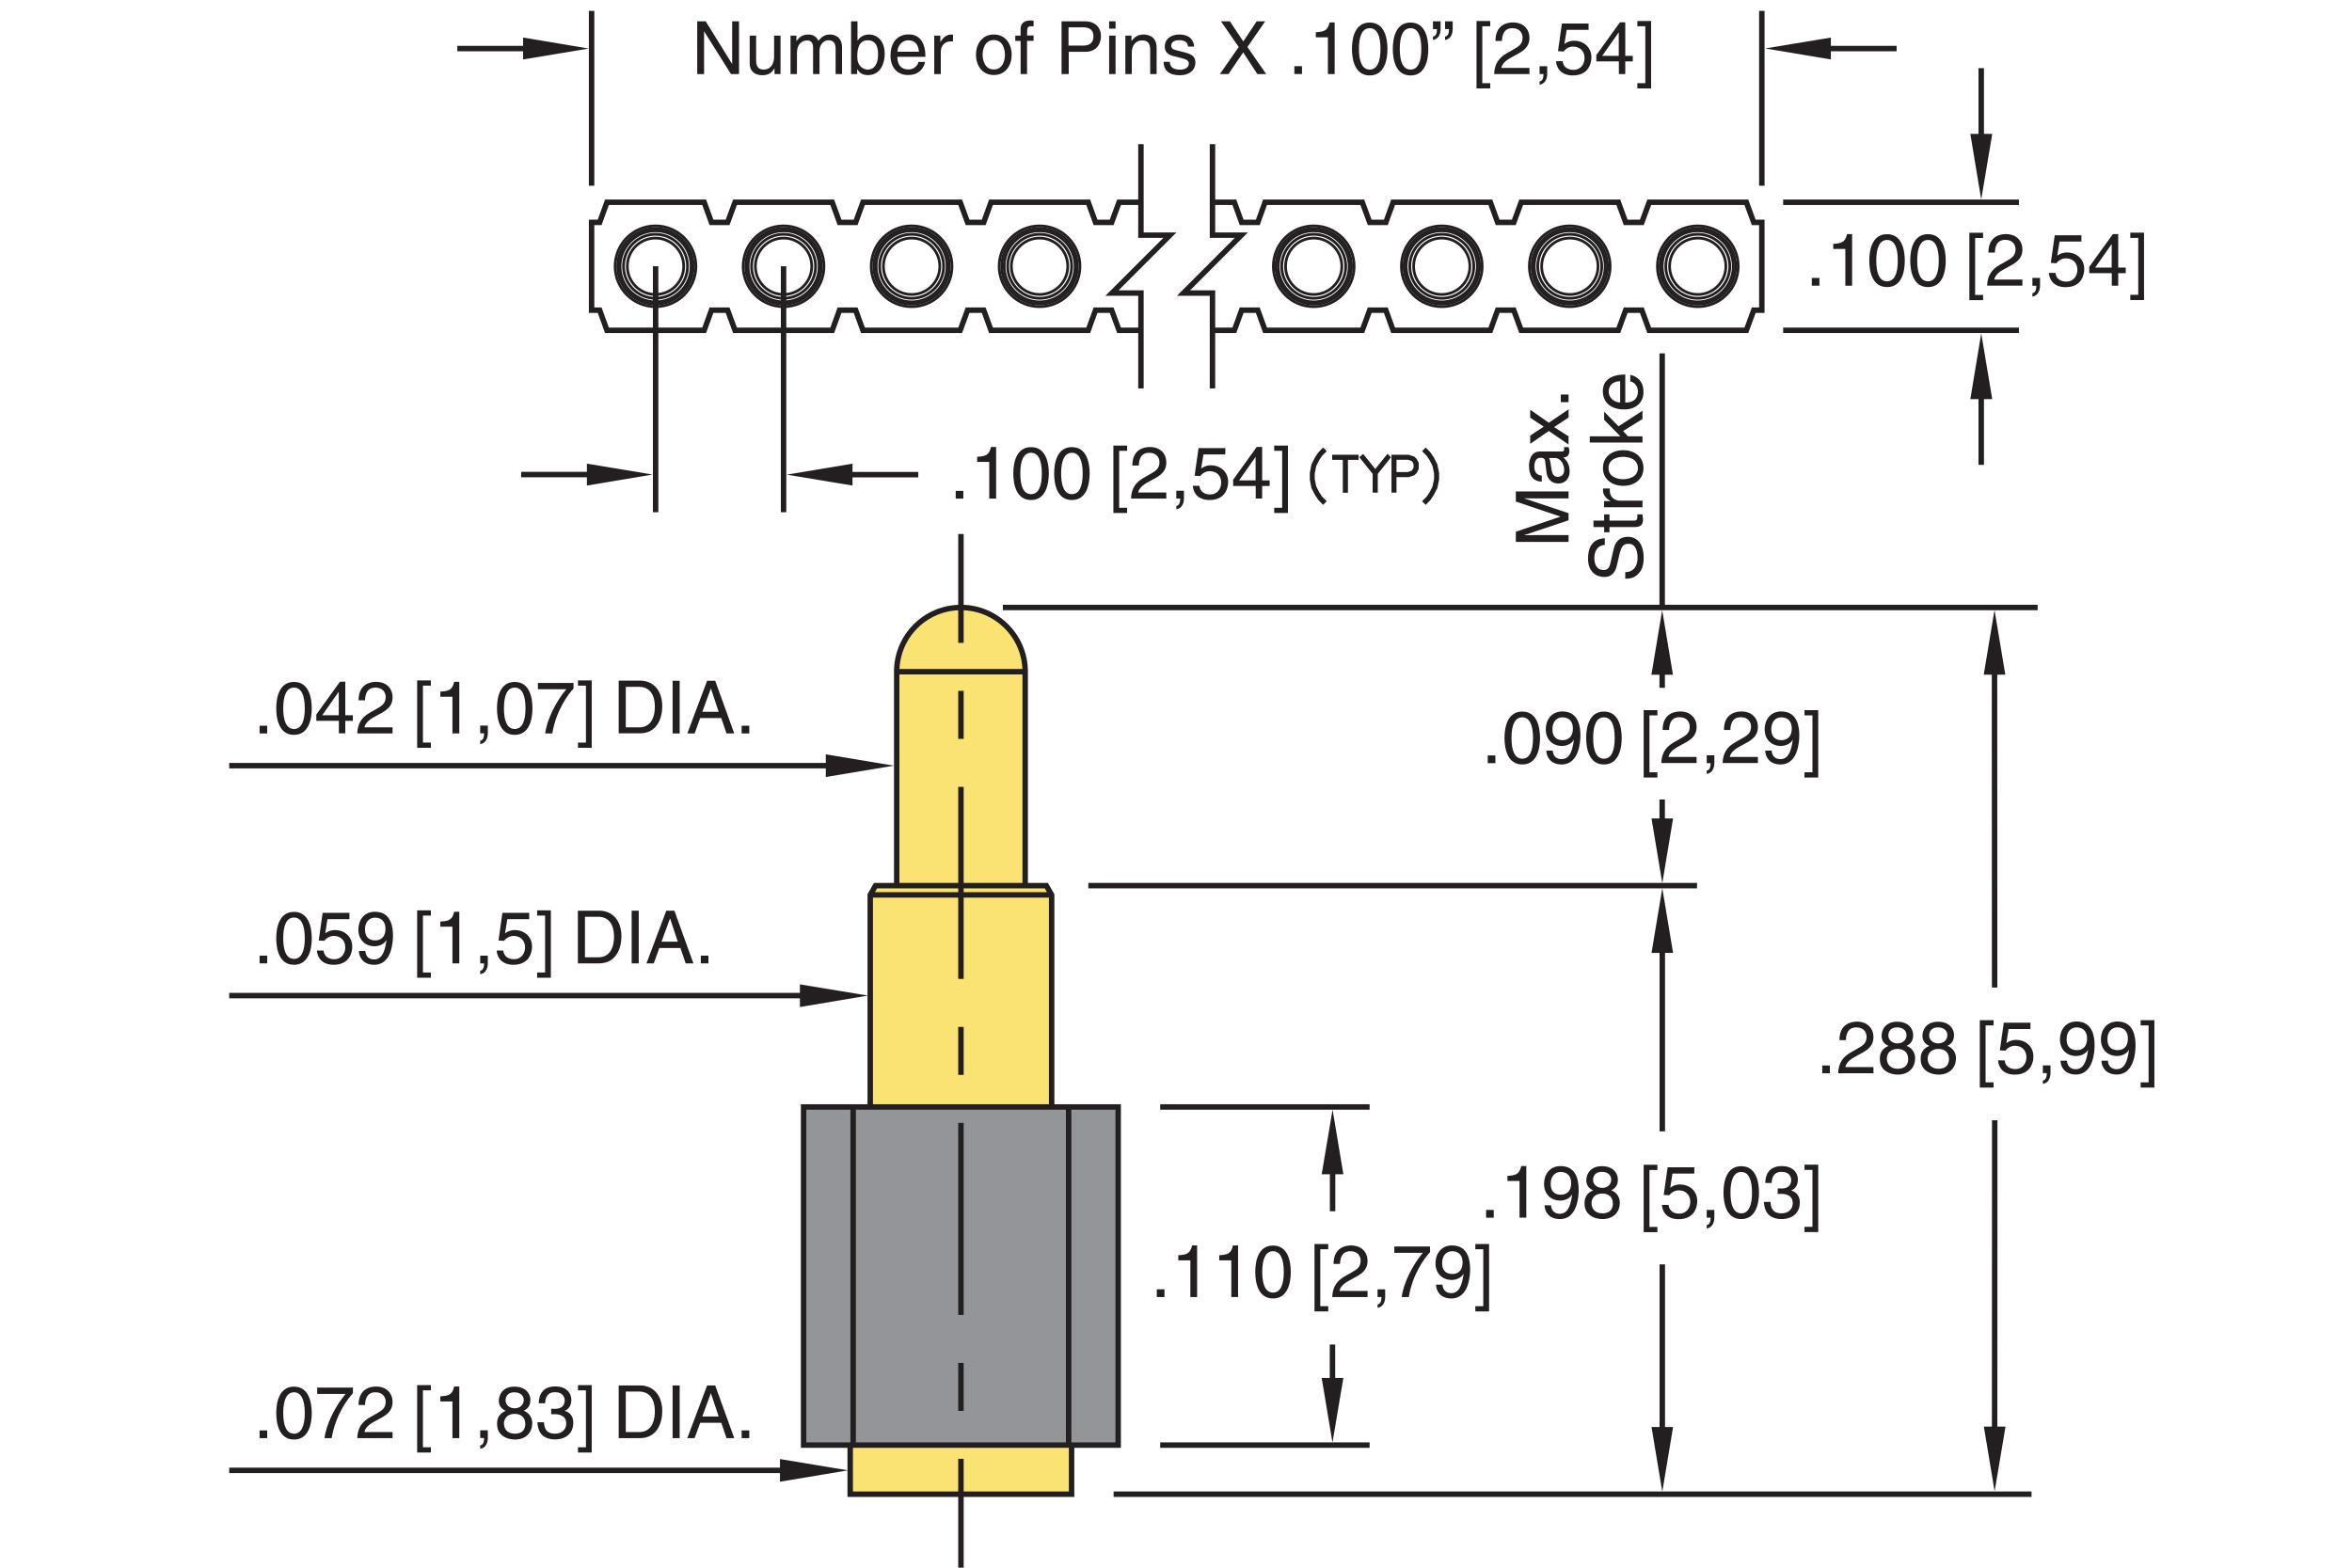 <?xml version="1.0" encoding="utf-8"?>
<!-- Generator: Adobe Illustrator 15.1.0, SVG Export Plug-In  -->
<!DOCTYPE svg PUBLIC "-//W3C//DTD SVG 1.1//EN" "http://www.w3.org/Graphics/SVG/1.1/DTD/svg11.dtd">
<svg version="1.1"
	 xmlns="http://www.w3.org/2000/svg" xmlns:xlink="http://www.w3.org/1999/xlink" xmlns:a="http://ns.adobe.com/AdobeSVGViewerExtensions/3.0/"
	 x="0px" y="0px" width="216px" height="144px" viewBox="-21.05 -1 216 144" style="enable-background:new -21.05 -1 216 144;"
	 xml:space="preserve">
<style type="text/css">
<![CDATA[
	.st0{font-size:6.746;}
	.st1{font-size:6.748;}
	.st2{font-size:6.75;}
	.st3{font-size:6.75;}
	.st4{font-size:4.83;}
	.st5{fill:none;stroke:#231F20;stroke-width:0.4;}
	.st6{fill:#FAE373;stroke:#231F20;stroke-width:0.5;stroke-miterlimit:10;}
	.st7{fill:#231F20;}
	.st8{fill:none;stroke:#231F20;stroke-width:0.5;stroke-miterlimit:10;stroke-dasharray:4.409,4.409;}
	.st9{fill:none;stroke:#231F20;stroke-width:0.5;stroke-miterlimit:10;}
	.st10{font-size:4.147;}
	.st11{fill:none;stroke:#231F20;stroke-width:0.25;stroke-miterlimit:10;}
	.st12{font-size:5.4;}
	.st13{font-size:5.4;}
	.st14{font-size:5.4;}
	.st15{fill:none;stroke:#231F20;stroke-width:0.5;stroke-miterlimit:10;stroke-dasharray:17.637,4.409,4.409,4.409;}
	.st16{font-family:'Helvetica';}
	.st17{fill:#939598;stroke:#231F20;stroke-width:0.5;stroke-miterlimit:10;}
	.st18{font-family:'Simplex';}
	.st19{fill:none;stroke:#333333;stroke-width:0.03;stroke-linecap:round;stroke-linejoin:round;stroke-miterlimit:10;}
]]>
</style>
<defs>
</defs>
<line class="st9" x1="56.52" y1="42.6" x2="63.28" y2="42.6"/>
<line class="st19" x1="53.67" y1="43" x2="53.67" y2="43"/>
<g>
	<path class="st7" d="M146.04,25.24h-0.7v-0.71h0.7V25.24z"/>
	<path class="st7" d="M149.05,25.24h-0.63v-3.37h-1.11v-0.47c0.77-0.05,1.08-0.13,1.27-0.9h0.46V25.24z"/>
	<path class="st7" d="M152.25,25.37c-1.36,0-1.63-1.45-1.63-2.43s0.26-2.43,1.63-2.43s1.63,1.45,1.63,2.43
		S153.62,25.37,152.25,25.37z M152.25,21.04c-0.68,0-0.99,0.71-0.99,1.9s0.31,1.9,0.99,1.9c0.68,0,0.99-0.71,0.99-1.9
		S152.94,21.04,152.25,21.04z"/>
	<path class="st7" d="M156.01,25.37c-1.36,0-1.63-1.45-1.63-2.43s0.26-2.43,1.63-2.43s1.63,1.45,1.63,2.43
		S157.37,25.37,156.01,25.37z M156.01,21.04c-0.68,0-0.99,0.71-0.99,1.9s0.31,1.9,0.99,1.9c0.68,0,0.99-0.71,0.99-1.9
		S156.69,21.04,156.01,21.04z"/>
	<path class="st7" d="M160.34,26.09h0.73v0.48h-1.26v-6.19h1.26v0.48h-0.73V26.09z"/>
	<path class="st7" d="M161.56,22.2c0-1.54,1.13-1.7,1.64-1.7c0.82,0,1.48,0.53,1.48,1.42c0,0.85-0.56,1.21-1.27,1.58l-0.49,0.27
		c-0.65,0.36-0.79,0.73-0.82,0.91h2.58v0.56h-3.24c0.03-0.98,0.48-1.51,1.11-1.88l0.63-0.36c0.51-0.29,0.87-0.49,0.87-1.11
		c0-0.38-0.24-0.86-0.94-0.86c-0.9,0-0.94,0.84-0.96,1.17H161.56z"/>
	<path class="st7" d="M165.6,24.53h0.7v0.66c0,0.92-0.57,1.03-0.7,1.05v-0.31c0.28-0.03,0.36-0.36,0.36-0.68h-0.36V24.53z"/>
	<path class="st7" d="M167.88,22.49c0.2-0.16,0.49-0.3,0.92-0.3c0.77,0,1.56,0.54,1.56,1.52c0,0.53-0.24,1.67-1.72,1.67
		c-0.62,0-1.42-0.25-1.53-1.31h0.61c0.06,0.55,0.47,0.8,1.01,0.8c0.61,0,1-0.49,1-1.09c0-0.68-0.47-1.05-1.05-1.05
		c-0.34,0-0.65,0.16-0.88,0.45l-0.51-0.03l0.36-2.54h2.45v0.58h-2.01L167.88,22.49z"/>
	<path class="st7" d="M173.48,24.09v1.15h-0.59v-1.15h-2.07v-0.58l2.17-3.01h0.49v3.08h0.69v0.51H173.48z M171.36,23.58h1.52v-2.15
		h-0.01L171.36,23.58z"/>
	<path class="st7" d="M175.32,20.85h-0.73v-0.48h1.26v6.19h-1.26v-0.48h0.73V20.85z"/>
</g>
<g>
	<path class="st7" d="M46.19,0.96h0.63V5.8h-0.74l-2.46-3.91h-0.01V5.8h-0.63V0.96h0.78l2.42,3.91h0.01V0.96z"/>
	<path class="st7" d="M50.08,5.8V5.29l-0.01-0.01c-0.25,0.41-0.55,0.63-1.12,0.63c-0.52,0-1.15-0.25-1.15-1.09V2.27h0.59v2.34
		c0,0.58,0.3,0.78,0.68,0.78c0.75,0,0.97-0.66,0.97-1.17V2.27h0.59V5.8H50.08z"/>
	<path class="st7" d="M51.53,2.27h0.56v0.5h0.01c0.13-0.19,0.43-0.6,1.07-0.6c0.63,0,0.84,0.38,0.94,0.57
		c0.3-0.33,0.53-0.57,1.08-0.57c0.38,0,1.09,0.2,1.09,1.19V5.8h-0.59V3.52c0-0.49-0.15-0.82-0.65-0.82c-0.5,0-0.83,0.47-0.83,0.94
		V5.8h-0.59V3.36c0-0.3-0.11-0.65-0.55-0.65c-0.34,0-0.93,0.22-0.93,1.17V5.8h-0.59V2.27z"/>
	<path class="st7" d="M57.11,5.8V0.96h0.59v1.76h0.01c0.26-0.37,0.61-0.54,1.02-0.55c0.94,0,1.47,0.77,1.47,1.76
		c0,0.84-0.35,1.97-1.55,1.97c-0.6,0-0.85-0.34-0.97-0.54h-0.01V5.8H57.11z M58.63,2.7c-0.86,0-0.95,0.92-0.95,1.5
		c0,0.94,0.59,1.19,0.96,1.19c0.65,0,0.95-0.59,0.95-1.36C59.59,3.57,59.54,2.7,58.63,2.7z"/>
	<path class="st7" d="M63.9,4.69c-0.02,0.17-0.18,0.67-0.63,0.96c-0.16,0.11-0.39,0.24-0.96,0.24c-0.99,0-1.58-0.75-1.58-1.77
		c0-1.09,0.53-1.96,1.69-1.96c1.02,0,1.52,0.81,1.52,2.06h-2.58c0,0.73,0.34,1.16,1.02,1.16c0.56,0,0.89-0.43,0.91-0.69H63.9z
		 M63.34,3.75C63.3,3.21,63.07,2.7,62.35,2.7c-0.55,0-0.98,0.51-0.98,1.05H63.34z"/>
	<path class="st7" d="M65.34,5.8h-0.59V2.27h0.56v0.59h0.01c0.24-0.41,0.55-0.69,0.99-0.69c0.07,0,0.11,0.01,0.16,0.02V2.8h-0.22
		c-0.55,0-0.9,0.43-0.9,0.94V5.8z"/>
	<path class="st7" d="M70.22,2.17c1.13,0,1.64,0.95,1.64,1.86s-0.51,1.86-1.64,1.86s-1.64-0.95-1.64-1.86S69.1,2.17,70.22,2.17z
		 M70.22,5.38c0.85,0,1.02-0.88,1.02-1.35s-0.18-1.35-1.02-1.35c-0.85,0-1.03,0.88-1.03,1.35S69.37,5.38,70.22,5.38z"/>
	<path class="st7" d="M73.27,2.76V5.8h-0.59V2.76h-0.49V2.27h0.49V1.66c0-0.53,0.34-0.78,0.92-0.78c0.09,0,0.18,0.01,0.27,0.01v0.53
		c-0.07-0.01-0.17-0.01-0.24-0.01c-0.26,0-0.35,0.13-0.35,0.41v0.44h0.59v0.49H73.27z"/>
	<path class="st7" d="M77.09,5.8h-0.65V0.96h2.18c0.9,0,1.44,0.58,1.44,1.36c0,0.67-0.38,1.44-1.44,1.44h-1.52V5.8z M77.09,3.19h1.3
		c0.59,0,0.98-0.22,0.98-0.87c0-0.61-0.42-0.81-0.96-0.81h-1.33V3.19z"/>
	<path class="st7" d="M80.81,1.63V0.96h0.59v0.67H80.81z M81.4,5.8h-0.59V2.27h0.59V5.8z"/>
	<path class="st7" d="M85.17,5.8h-0.59V3.63c0-0.61-0.18-0.92-0.76-0.92c-0.34,0-0.93,0.22-0.93,1.17V5.8h-0.59V2.27h0.56v0.5h0.01
		c0.13-0.19,0.46-0.6,1.07-0.6c0.55,0,1.23,0.22,1.23,1.23V5.8z"/>
	<path class="st7" d="M88.05,3.28c-0.01-0.22-0.09-0.59-0.84-0.59c-0.18,0-0.7,0.06-0.7,0.5c0,0.29,0.18,0.36,0.64,0.47l0.59,0.15
		c0.74,0.18,0.99,0.45,0.99,0.93c0,0.73-0.6,1.17-1.4,1.17c-1.4,0-1.5-0.81-1.52-1.23h0.57c0.02,0.28,0.1,0.72,0.94,0.72
		c0.42,0,0.81-0.17,0.81-0.56c0-0.28-0.2-0.38-0.7-0.51l-0.69-0.17c-0.49-0.12-0.82-0.37-0.82-0.86c0-0.78,0.64-1.13,1.34-1.13
		c1.26,0,1.35,0.93,1.35,1.11H88.05z"/>
	<path class="st7" d="M95.23,5.8h-0.81l-1.3-1.99L91.77,5.8h-0.79l1.73-2.48l-1.63-2.36h0.82l1.23,1.85l1.23-1.85h0.78l-1.63,2.36
		L95.23,5.8z"/>
	<path class="st7" d="M98.52,5.8h-0.7V5.08h0.7V5.8z"/>
	<path class="st7" d="M101.53,5.8h-0.63V2.43h-1.11V1.96c0.77-0.05,1.08-0.13,1.27-0.9h0.46V5.8z"/>
	<path class="st7" d="M104.74,5.93c-1.36,0-1.63-1.45-1.63-2.43c0-0.98,0.26-2.43,1.63-2.43s1.63,1.45,1.63,2.43
		C106.37,4.48,106.1,5.93,104.74,5.93z M104.74,1.59c-0.68,0-0.99,0.71-0.99,1.9s0.31,1.9,0.99,1.9c0.68,0,0.99-0.71,0.99-1.9
		S105.42,1.59,104.74,1.59z"/>
	<path class="st7" d="M108.49,5.93c-1.36,0-1.63-1.45-1.63-2.43c0-0.98,0.26-2.43,1.63-2.43s1.63,1.45,1.63,2.43
		C110.12,4.48,109.86,5.93,108.49,5.93z M108.49,1.59c-0.68,0-0.99,0.71-0.99,1.9s0.31,1.9,0.99,1.9c0.68,0,0.99-0.71,0.99-1.9
		S109.17,1.59,108.49,1.59z"/>
	<path class="st7" d="M110.55,0.96h0.7v0.66c0,0.52-0.16,0.93-0.7,1.06V2.36c0.35-0.05,0.36-0.46,0.36-0.69h-0.36V0.96z
		 M111.66,0.96h0.7v0.66c0,0.52-0.15,0.93-0.7,1.06V2.36c0.35-0.05,0.36-0.46,0.36-0.69h-0.36V0.96z"/>
	<path class="st7" d="M115.08,6.64h0.73v0.48h-1.26V0.93h1.26v0.48h-0.73V6.64z"/>
	<path class="st7" d="M116.29,2.76c0-1.54,1.13-1.7,1.64-1.7c0.82,0,1.48,0.53,1.48,1.42c0,0.85-0.56,1.21-1.27,1.58l-0.49,0.27
		c-0.65,0.36-0.79,0.73-0.82,0.91h2.58V5.8h-3.24c0.03-0.98,0.48-1.51,1.11-1.88l0.63-0.36c0.51-0.29,0.87-0.49,0.87-1.11
		c0-0.38-0.24-0.86-0.94-0.86c-0.9,0-0.94,0.84-0.96,1.17H116.29z"/>
	<path class="st7" d="M120.34,5.08h0.7v0.66c0,0.92-0.57,1.02-0.7,1.04V6.48c0.28-0.03,0.36-0.36,0.36-0.68h-0.36V5.08z"/>
	<path class="st7" d="M122.62,3.04c0.2-0.16,0.49-0.3,0.92-0.3c0.77,0,1.56,0.54,1.56,1.52c0,0.53-0.24,1.67-1.72,1.67
		c-0.62,0-1.42-0.25-1.53-1.31h0.61c0.06,0.55,0.47,0.8,1.01,0.8c0.61,0,1-0.49,1-1.09c0-0.68-0.47-1.05-1.05-1.05
		c-0.34,0-0.65,0.16-0.88,0.45l-0.51-0.03l0.36-2.54h2.45v0.58h-2.01L122.62,3.04z"/>
	<path class="st7" d="M128.21,4.64V5.8h-0.59V4.64h-2.07V4.06l2.17-3.01h0.49v3.08h0.69v0.51H128.21z M126.09,4.13h1.52V1.98h-0.01
		L126.09,4.13z"/>
	<path class="st7" d="M130.05,1.41h-0.73V0.93h1.26v6.19h-1.26V6.64h0.73V1.41z"/>
</g>
<g>
	<path class="st7" d="M67.42,44.8h-0.7v-0.71h0.7V44.8z"/>
	<path class="st7" d="M70.43,44.8h-0.63v-3.37h-1.11v-0.47c0.77-0.05,1.09-0.13,1.27-0.9h0.47V44.8z"/>
	<path class="st7" d="M73.64,44.93c-1.36,0-1.63-1.45-1.63-2.43c0-0.98,0.26-2.43,1.63-2.43s1.63,1.45,1.63,2.43
		C75.26,43.48,75,44.93,73.64,44.93z M73.64,40.59c-0.68,0-0.99,0.71-0.99,1.9s0.31,1.9,0.99,1.9s0.99-0.71,0.99-1.9
		S74.32,40.59,73.64,40.59z"/>
	<path class="st7" d="M77.39,44.93c-1.36,0-1.63-1.45-1.63-2.43c0-0.98,0.26-2.43,1.63-2.43s1.63,1.45,1.63,2.43
		C79.01,43.48,78.75,44.93,77.39,44.93z M77.39,40.59c-0.68,0-0.99,0.71-0.99,1.9s0.31,1.9,0.99,1.9s0.99-0.71,0.99-1.9
		S78.07,40.59,77.39,40.59z"/>
	<path class="st7" d="M81.73,45.64h0.73v0.48h-1.26v-6.19h1.26v0.48h-0.73V45.64z"/>
	<path class="st7" d="M82.94,41.76c0-1.54,1.13-1.7,1.64-1.7c0.82,0,1.48,0.53,1.48,1.42c0,0.85-0.56,1.21-1.27,1.58l-0.49,0.27
		c-0.65,0.36-0.79,0.73-0.82,0.91h2.58v0.56h-3.24c0.03-0.98,0.48-1.51,1.11-1.88l0.63-0.36c0.51-0.29,0.87-0.49,0.87-1.11
		c0-0.38-0.24-0.86-0.94-0.86c-0.9,0-0.94,0.84-0.96,1.17H82.94z"/>
	<path class="st7" d="M86.98,44.08h0.7v0.66c0,0.92-0.57,1.02-0.7,1.04v-0.31c0.28-0.03,0.36-0.36,0.36-0.68h-0.36V44.08z"/>
	<path class="st7" d="M89.26,42.04c0.2-0.16,0.49-0.3,0.92-0.3c0.77,0,1.56,0.54,1.56,1.52c0,0.53-0.24,1.67-1.72,1.67
		c-0.62,0-1.42-0.25-1.53-1.31h0.61c0.06,0.55,0.47,0.8,1,0.8c0.61,0,1-0.49,1-1.09c0-0.68-0.46-1.05-1.05-1.05
		c-0.34,0-0.65,0.16-0.88,0.45l-0.51-0.03l0.36-2.54h2.46v0.58h-2.01L89.26,42.04z"/>
	<path class="st7" d="M94.86,43.64v1.15h-0.59v-1.15h-2.07v-0.58l2.17-3.01h0.49v3.08h0.69v0.51H94.86z M92.74,43.13h1.52v-2.15
		h-0.01L92.74,43.13z"/>
	<path class="st7" d="M96.7,40.41h-0.73v-0.48h1.26v6.19h-1.26v-0.48h0.73V40.41z"/>
</g>
<g>
	<path class="st5" d="M100.51,45.04l-0.05,0.05l-0.29-0.3l-0.29-0.44l-0.3-0.58l-0.14-0.73v-0.59l0.14-0.73l0.3-0.59l0.29-0.44
		l0.29-0.3l0.05,0.05l-0.29,0.29l-0.29,0.43l-0.29,0.58l-0.15,0.72v0.57l0.15,0.72l0.29,0.57l0.29,0.43L100.51,45.04z"/>
	<path class="st5" d="M103.52,41.04h-0.98v3.02h-0.07v-3.02h-0.98v-0.07h2.03V41.04z"/>
	<path class="st5" d="M106.43,41.02l-1.15,1.44v1.59h-0.07v-1.59l-1.15-1.44l0.05-0.04l1.14,1.42l1.14-1.42L106.43,41.02z"/>
	<path class="st5" d="M109.04,42.03l-0.15,0.3l-0.16,0.15l-0.45,0.15H107v1.42h-0.06v-3.08h1.34l0.45,0.15l0.16,0.15l0.15,0.3V42.03
		z M108.97,42.01v-0.42l-0.14-0.28l-0.13-0.14l-0.42-0.14H107v1.53h1.27l0.42-0.14l0.13-0.14L108.97,42.01z"/>
	<path class="st5" d="M110.91,43.04l-0.15,0.73l-0.3,0.58l-0.29,0.44l-0.29,0.3l-0.05-0.05l0.29-0.29l0.29-0.43l0.29-0.57l0.15-0.72
		v-0.57l-0.15-0.72l-0.29-0.58l-0.29-0.43l-0.29-0.29l0.05-0.05l0.29,0.3l0.29,0.44l0.3,0.59l0.15,0.73V43.04z"/>
</g>
<line class="st9" x1="160.9" y1="12.43" x2="160.9" y2="5.26"/>
<line class="st9" x1="160.9" y1="34.53" x2="160.9" y2="41.7"/>
<polygon class="st7" points="159.9,11.3 161.91,11.3 160.9,17.34 "/>
<polygon class="st7" points="159.9,35.66 161.91,35.66 160.9,29.62 "/>
<line class="st19" x1="160.9" y1="31.71" x2="160.9" y2="31.71"/>
<line class="st9" x1="33.97" y1="42.59" x2="26.81" y2="42.59"/>
<polygon class="st7" points="32.85,41.59 32.85,43.6 38.88,42.59 "/>
<line class="st9" x1="28.11" y1="3.46" x2="20.95" y2="3.46"/>
<polygon class="st7" points="26.99,2.45 26.99,4.46 33.02,3.46 "/>
<polygon class="st7" points="57.24,41.59 57.24,43.6 51.2,42.6 "/>
<line class="st19" x1="52.42" y1="42.6" x2="52.42" y2="42.6"/>
<line class="st9" x1="146.38" y1="3.46" x2="153.13" y2="3.46"/>
<polygon class="st7" points="147.09,2.45 147.09,4.46 141.05,3.45 "/>
<line class="st19" x1="141.47" y1="3.45" x2="141.47" y2="3.45"/>
<line class="st19" x1="39.08" y1="23.46" x2="39.08" y2="23.46"/>
<polyline class="st9" points="83.73,34.68 83.73,25.92 81.07,25.92 86.39,20.6 83.73,20.6 83.73,12.24 "/>
<line class="st19" x1="39.08" y1="23.46" x2="39.08" y2="23.46"/>
<line class="st19" x1="50.7" y1="23.46" x2="50.7" y2="23.46"/>
<polyline class="st9" points="90.3,34.68 90.3,25.92 87.64,25.92 92.95,20.6 90.3,20.6 90.3,12.24 "/>
<path class="st11" d="M42.86,23.46c0-2.05-1.66-3.71-3.71-3.71c-2.05,0-3.71,1.66-3.71,3.71c0,2.05,1.66,3.71,3.71,3.71
	C41.21,27.17,42.86,25.51,42.86,23.46L42.86,23.46z"/>
<path class="st11" d="M54.62,23.46c0-2.05-1.66-3.71-3.71-3.71c-2.05,0-3.71,1.66-3.71,3.71c0,2.05,1.66,3.71,3.71,3.71
	C52.96,27.17,54.62,25.51,54.62,23.46L54.62,23.46z"/>
<path class="st11" d="M66.38,23.46c0-2.05-1.66-3.71-3.71-3.71c-2.05,0-3.71,1.66-3.71,3.71c0,2.05,1.66,3.71,3.71,3.71
	C64.72,27.17,66.38,25.51,66.38,23.46L66.38,23.46z"/>
<path class="st11" d="M78.13,23.46c0-2.05-1.66-3.71-3.71-3.71c-2.05,0-3.71,1.66-3.71,3.71c0,2.05,1.66,3.71,3.71,3.71
	C76.47,27.17,78.13,25.51,78.13,23.46L78.13,23.46z"/>
<path class="st11" d="M54.18,23.46c0-1.8-1.46-3.26-3.26-3.26c-1.8,0-3.27,1.46-3.27,3.26c0,1.8,1.46,3.27,3.27,3.27
	C52.71,26.73,54.18,25.26,54.18,23.46L54.18,23.46z"/>
<path class="st11" d="M54.38,23.46c0-1.92-1.55-3.47-3.47-3.47c-1.92,0-3.47,1.55-3.47,3.47c0,1.92,1.55,3.47,3.47,3.47
	C52.83,26.93,54.38,25.38,54.38,23.46L54.38,23.46z"/>
<path class="st11" d="M53.85,23.46c0-1.62-1.32-2.94-2.94-2.94c-1.62,0-2.94,1.32-2.94,2.94c0,1.62,1.32,2.94,2.94,2.94
	C52.53,26.4,53.85,25.08,53.85,23.46L53.85,23.46z"/>
<path class="st11" d="M53.5,23.46c0-1.43-1.16-2.59-2.59-2.59c-1.43,0-2.59,1.16-2.59,2.59c0,1.43,1.16,2.59,2.59,2.59
	C52.34,26.05,53.5,24.89,53.5,23.46L53.5,23.46z"/>
<path class="st11" d="M65.93,23.46c0-1.8-1.46-3.26-3.26-3.26s-3.26,1.46-3.26,3.26c0,1.8,1.46,3.27,3.26,3.27
	S65.93,25.26,65.93,23.46L65.93,23.46z"/>
<path class="st11" d="M66.14,23.46c0-1.92-1.55-3.47-3.47-3.47c-1.92,0-3.47,1.55-3.47,3.47c0,1.92,1.55,3.47,3.47,3.47
	C64.58,26.93,66.14,25.38,66.14,23.46L66.14,23.46z"/>
<path class="st11" d="M65.61,23.46c0-1.62-1.32-2.94-2.94-2.94c-1.62,0-2.94,1.32-2.94,2.94c0,1.62,1.32,2.94,2.94,2.94
	C64.29,26.4,65.61,25.08,65.61,23.46L65.61,23.46z"/>
<path class="st11" d="M65.26,23.46c0-1.43-1.16-2.59-2.59-2.59c-1.43,0-2.59,1.16-2.59,2.59c0,1.43,1.16,2.59,2.59,2.59
	C64.1,26.05,65.26,24.89,65.26,23.46L65.26,23.46z"/>
<path class="st11" d="M77.69,23.46c0-1.8-1.46-3.26-3.26-3.26s-3.26,1.46-3.26,3.26c0,1.8,1.46,3.27,3.26,3.27
	S77.69,25.26,77.69,23.46L77.69,23.46z"/>
<path class="st11" d="M77.89,23.46c0-1.92-1.55-3.47-3.47-3.47c-1.92,0-3.47,1.55-3.47,3.47c0,1.92,1.55,3.47,3.47,3.47
	C76.34,26.93,77.89,25.38,77.89,23.46L77.89,23.46z"/>
<path class="st11" d="M77.37,23.46c0-1.62-1.32-2.94-2.94-2.94c-1.62,0-2.94,1.32-2.94,2.94c0,1.62,1.32,2.94,2.94,2.94
	C76.05,26.4,77.37,25.08,77.37,23.46L77.37,23.46z"/>
<path class="st11" d="M77.01,23.46c0-1.43-1.16-2.59-2.59-2.59s-2.59,1.16-2.59,2.59c0,1.43,1.16,2.59,2.59,2.59
	S77.01,24.89,77.01,23.46L77.01,23.46z"/>
<path class="st11" d="M42.42,23.46c0-1.8-1.46-3.26-3.26-3.26c-1.8,0-3.27,1.46-3.27,3.26c0,1.8,1.46,3.27,3.27,3.27
	C40.96,26.73,42.42,25.26,42.42,23.46L42.42,23.46z"/>
<path class="st11" d="M42.62,23.46c0-1.92-1.55-3.47-3.47-3.47c-1.92,0-3.47,1.55-3.47,3.47c0,1.92,1.55,3.47,3.47,3.47
	C41.07,26.93,42.62,25.38,42.62,23.46L42.62,23.46z"/>
<path class="st11" d="M42.09,23.46c0-1.62-1.32-2.94-2.94-2.94c-1.62,0-2.94,1.32-2.94,2.94c0,1.62,1.32,2.94,2.94,2.94
	C40.78,26.4,42.09,25.08,42.09,23.46L42.09,23.46z"/>
<path class="st11" d="M41.74,23.46c0-1.43-1.16-2.59-2.59-2.59c-1.43,0-2.59,1.16-2.59,2.59c0,1.43,1.16,2.59,2.59,2.59
	C40.58,26.05,41.74,24.89,41.74,23.46L41.74,23.46z"/>
<polyline class="st9" points="83.73,17.58 81.72,17.58 81.04,19.43 79.56,19.43 78.89,17.58 69.96,17.58 69.29,19.43 67.81,19.43 
	67.13,17.58 58.2,17.58 57.53,19.43 56.05,19.43 55.38,17.58 46.45,17.58 45.77,19.43 44.29,19.43 43.62,17.58 34.69,17.58 
	34.02,19.43 33.28,19.43 33.28,27.49 34.02,27.49 34.69,29.34 43.62,29.34 44.29,27.49 45.77,27.49 46.45,29.34 55.38,29.34 
	56.05,27.49 57.53,27.49 58.2,29.34 67.13,29.34 67.81,27.49 69.29,27.49 69.96,29.34 78.89,29.34 79.56,27.49 81.04,27.49 
	81.72,29.34 83.73,29.34 "/>
<path class="st11" d="M131.16,23.46c0-2.05,1.66-3.71,3.71-3.71c2.05,0,3.71,1.66,3.71,3.71c0,2.05-1.66,3.71-3.71,3.71
	C132.82,27.17,131.16,25.51,131.16,23.46L131.16,23.46z"/>
<path class="st11" d="M119.4,23.46c0-2.05,1.66-3.71,3.71-3.71c2.05,0,3.71,1.66,3.71,3.71c0,2.05-1.66,3.71-3.71,3.71
	C121.07,27.17,119.4,25.51,119.4,23.46L119.4,23.46z"/>
<path class="st11" d="M107.65,23.46c0-2.05,1.66-3.71,3.71-3.71c2.05,0,3.71,1.66,3.71,3.71c0,2.05-1.66,3.71-3.71,3.71
	C109.31,27.17,107.65,25.51,107.65,23.46L107.65,23.46z"/>
<path class="st11" d="M95.89,23.46c0-2.05,1.66-3.71,3.71-3.71c2.05,0,3.71,1.66,3.71,3.71c0,2.05-1.66,3.71-3.71,3.71
	C97.55,27.17,95.89,25.51,95.89,23.46L95.89,23.46z"/>
<path class="st11" d="M119.85,23.46c0-1.8,1.46-3.26,3.26-3.26c1.8,0,3.26,1.46,3.26,3.26c0,1.8-1.46,3.27-3.26,3.27
	C121.31,26.73,119.85,25.26,119.85,23.46L119.85,23.46z"/>
<path class="st11" d="M119.65,23.46c0-1.92,1.55-3.47,3.46-3.47c1.92,0,3.47,1.55,3.47,3.47c0,1.92-1.55,3.47-3.47,3.47
	C121.2,26.93,119.65,25.38,119.65,23.46L119.65,23.46z"/>
<path class="st11" d="M120.17,23.46c0-1.62,1.32-2.94,2.94-2.94c1.63,0,2.94,1.32,2.94,2.94c0,1.62-1.31,2.94-2.94,2.94
	C121.49,26.4,120.17,25.08,120.17,23.46L120.17,23.46z"/>
<path class="st11" d="M120.53,23.46c0-1.43,1.16-2.59,2.59-2.59c1.43,0,2.59,1.16,2.59,2.59c0,1.43-1.16,2.59-2.59,2.59
	C121.68,26.05,120.53,24.89,120.53,23.46L120.53,23.46z"/>
<path class="st11" d="M108.09,23.46c0-1.8,1.46-3.26,3.27-3.26c1.8,0,3.27,1.46,3.27,3.26c0,1.8-1.47,3.27-3.27,3.27
	C109.55,26.73,108.09,25.26,108.09,23.46L108.09,23.46z"/>
<path class="st11" d="M107.89,23.46c0-1.92,1.55-3.47,3.47-3.47c1.92,0,3.47,1.55,3.47,3.47c0,1.92-1.55,3.47-3.47,3.47
	C109.44,26.93,107.89,25.38,107.89,23.46L107.89,23.46z"/>
<path class="st11" d="M108.42,23.46c0-1.62,1.31-2.94,2.94-2.94s2.94,1.32,2.94,2.94c0,1.62-1.31,2.94-2.94,2.94
	S108.42,25.08,108.42,23.46L108.42,23.46z"/>
<path class="st11" d="M108.77,23.46c0-1.43,1.16-2.59,2.58-2.59c1.43,0,2.59,1.16,2.59,2.59c0,1.43-1.16,2.59-2.59,2.59
	C109.93,26.05,108.77,24.89,108.77,23.46L108.77,23.46z"/>
<path class="st11" d="M96.34,23.46c0-1.8,1.46-3.26,3.26-3.26c1.8,0,3.26,1.46,3.26,3.26c0,1.8-1.46,3.27-3.26,3.27
	C97.8,26.73,96.34,25.26,96.34,23.46L96.34,23.46z"/>
<path class="st11" d="M96.13,23.46c0-1.92,1.55-3.47,3.47-3.47c1.92,0,3.47,1.55,3.47,3.47c0,1.92-1.55,3.47-3.47,3.47
	C97.68,26.93,96.13,25.38,96.13,23.46L96.13,23.46z"/>
<path class="st11" d="M96.66,23.46c0-1.62,1.32-2.94,2.94-2.94c1.62,0,2.94,1.32,2.94,2.94c0,1.62-1.32,2.94-2.94,2.94
	C97.98,26.4,96.66,25.08,96.66,23.46L96.66,23.46z"/>
<path class="st11" d="M97.01,23.46c0-1.43,1.16-2.59,2.59-2.59c1.43,0,2.58,1.16,2.58,2.59c0,1.43-1.16,2.59-2.58,2.59
	C98.17,26.05,97.01,24.89,97.01,23.46L97.01,23.46z"/>
<path class="st11" d="M131.6,23.46c0-1.8,1.46-3.26,3.27-3.26c1.8,0,3.26,1.46,3.26,3.26c0,1.8-1.46,3.27-3.26,3.27
	C133.07,26.73,131.6,25.26,131.6,23.46L131.6,23.46z"/>
<path class="st11" d="M131.4,23.46c0-1.92,1.56-3.47,3.47-3.47c1.91,0,3.47,1.55,3.47,3.47c0,1.92-1.55,3.47-3.47,3.47
	C132.96,26.93,131.4,25.38,131.4,23.46L131.4,23.46z"/>
<path class="st11" d="M131.93,23.46c0-1.62,1.31-2.94,2.94-2.94c1.62,0,2.94,1.32,2.94,2.94c0,1.62-1.32,2.94-2.94,2.94
	C133.25,26.4,131.93,25.08,131.93,23.46L131.93,23.46z"/>
<path class="st11" d="M132.28,23.46c0-1.43,1.16-2.59,2.59-2.59c1.43,0,2.58,1.16,2.58,2.59c0,1.43-1.16,2.59-2.58,2.59
	C133.44,26.05,132.28,24.89,132.28,23.46L132.28,23.46z"/>
<polyline class="st9" points="90.3,17.58 92.31,17.58 92.98,19.43 94.46,19.43 95.13,17.58 104.06,17.58 104.74,19.43 106.22,19.43 
	106.89,17.58 115.82,17.58 116.49,19.43 117.97,19.43 118.65,17.58 127.57,17.58 128.25,19.43 129.73,19.43 130.41,17.58 
	139.33,17.58 140.01,19.43 140.75,19.43 140.75,27.49 140.01,27.49 139.33,29.34 130.41,29.34 129.73,27.49 128.25,27.49 
	127.57,29.34 118.65,29.34 117.97,27.49 116.49,27.49 115.82,29.34 106.89,29.34 106.22,27.49 104.74,27.49 104.06,29.34 
	95.13,29.34 94.46,27.49 92.98,27.49 92.31,29.34 90.3,29.34 "/>
<line class="st9" x1="39.16" y1="23.46" x2="39.16" y2="46.05"/>
<line class="st9" x1="50.91" y1="23.46" x2="50.91" y2="46.05"/>
<line class="st9" x1="142.71" y1="17.58" x2="164.36" y2="17.58"/>
<line class="st9" x1="142.71" y1="29.34" x2="164.36" y2="29.34"/>
<line class="st9" x1="140.75" y1="16.06" x2="140.75" y2="0"/>
<line class="st9" x1="33.28" y1="16.06" x2="33.28" y2="0"/>
<polygon class="st7" points="161.13,60.97 163.11,60.97 162.12,55.02 "/>
<polygon class="st7" points="161.14,130.04 163.13,130.04 162.13,135.99 "/>
<line class="st9" x1="162.14" y1="101.9" x2="162.13" y2="130.86"/>
<line class="st9" x1="162.12" y1="59.99" x2="162.13" y2="89.71"/>
<line class="st9" x1="101.32" y1="126.94" x2="101.32" y2="122.5"/>
<polygon class="st7" points="100.33,125.57 102.32,125.57 101.32,131.51 "/>
<line class="st9" x1="101.33" y1="105.9" x2="101.33" y2="110.26"/>
<polygon class="st7" points="100.33,106.86 102.32,106.86 101.33,100.92 "/>
<line class="st9" x1="131.61" y1="132.01" x2="131.61" y2="115.14"/>
<polygon class="st7" points="130.62,130.08 132.6,130.08 131.61,136.03 "/>
<line class="st9" x1="131.61" y1="85.12" x2="131.61" y2="102.92"/>
<polygon class="st7" points="130.62,86.53 132.6,86.53 131.61,80.58 "/>
<path class="st6" d="M73.1,80.35V60.7c0-3.26-2.64-5.9-5.9-5.9s-5.9,2.64-5.9,5.9v19.65"/>
<polyline class="st6" points="77.36,131.74 77.36,136.25 57.03,136.25 57.03,131.74 "/>
<polyline class="st6" points="75.53,100.68 75.53,81.2 75.04,80.35 59.36,80.35 58.87,81.2 58.87,100.68 "/>
<line class="st9" x1="73.1" y1="60.7" x2="61.3" y2="60.7"/>
<line class="st9" x1="75.53" y1="81.2" x2="58.87" y2="81.2"/>
<rect x="52.75" y="100.68" class="st17" width="28.89" height="31.06"/>
<line class="st9" x1="57.3" y1="131.74" x2="57.3" y2="100.86"/>
<line class="st9" x1="77.09" y1="131.74" x2="77.09" y2="100.68"/>
<g>
	<g>
		<line class="st9" x1="67.2" y1="48.05" x2="67.2" y2="58.05"/>
		<line class="st8" x1="67.2" y1="62.46" x2="67.2" y2="69.07"/>
		<line class="st15" x1="67.2" y1="71.28" x2="67.2" y2="130.8"/>
		<line class="st9" x1="67.2" y1="133" x2="67.2" y2="143"/>
	</g>
</g>
<line class="st9" x1="71.05" y1="54.8" x2="166.08" y2="54.8"/>
<line class="st9" x1="78.9" y1="80.35" x2="134.8" y2="80.35"/>
<line class="st9" x1="85.5" y1="100.68" x2="104.73" y2="100.68"/>
<line class="st9" x1="81.22" y1="136.25" x2="165.52" y2="136.25"/>
<line class="st9" x1="85.5" y1="131.74" x2="104.73" y2="131.74"/>
<line class="st9" x1="131.6" y1="54.8" x2="131.6" y2="31.46"/>
<g>
	<path class="st7" d="M123,44.78h-2.86c-0.14,0-0.76-0.01-1.21-0.01v0.01l4.07,1.36v0.65l-4.06,1.36v0.01c0.45,0,1.06-0.01,1.2-0.01
		H123v0.63h-4.84v-0.94l4.09-1.38v-0.01l-4.09-1.38v-0.93H123V44.78z"/>
	<path class="st7" d="M120.54,43.24c-0.84-0.03-1.17-0.59-1.17-1.46c0-0.28,0.08-1.31,0.99-1.31h2.03c0.15,0,0.21-0.07,0.21-0.2
		c0-0.05-0.01-0.13-0.03-0.2H123c0.03,0.1,0.07,0.19,0.07,0.32c0,0.53-0.27,0.61-0.54,0.63c0.25,0.23,0.57,0.59,0.57,1.28
		c0,0.65-0.41,1.11-1.02,1.11c-0.3,0-0.99-0.09-1.11-1.07l-0.12-0.98c-0.01-0.14-0.07-0.31-0.42-0.31c-0.37,0-0.57,0.27-0.57,0.83
		c0,0.67,0.41,0.77,0.68,0.81V43.24z M121.2,41.06c0.07,0.09,0.13,0.24,0.22,0.98c0.04,0.29,0.13,0.76,0.57,0.76
		c0.38,0,0.61-0.2,0.61-0.64c0-0.55-0.36-1.09-0.83-1.09H121.2z"/>
	<path class="st7" d="M123,36.6v0.75l-1.33,0.88l1.33,0.85v0.75l-1.81-1.24l-1.71,1.18v-0.76l1.24-0.82l-1.24-0.82v-0.73l1.71,1.19
		L123,36.6z"/>
	<path class="st7" d="M123,35.24v0.7h-0.71v-0.7H123z"/>
</g>
<line class="st9" x1="131.6" y1="74.29" x2="131.6" y2="72.44"/>
<polygon class="st7" points="130.62,74.18 132.6,74.18 131.61,80.13 "/>
<g>
	<path class="st7" d="M126.36,49.05c-0.75,0.03-0.99,0.65-0.99,1.2c0,0.41,0.12,1.11,0.85,1.11c0.41,0,0.55-0.29,0.61-0.57
		l0.32-1.38c0.15-0.63,0.53-1.1,1.29-1.1c1.15,0,1.46,1.07,1.46,1.9c0,0.9-0.27,1.25-0.46,1.46c-0.37,0.41-0.78,0.49-1.23,0.49
		v-0.61c0.88,0,1.13-0.71,1.13-1.33c0-0.47-0.12-1.27-0.82-1.27c-0.51,0-0.67,0.24-0.86,1.03l-0.23,0.99
		c-0.07,0.32-0.3,1.03-1.14,1.03c-0.75,0-1.5-0.49-1.5-1.67c0-1.69,1.01-1.86,1.54-1.89V49.05z"/>
	<path class="st7" d="M126.75,46.82h2.29c0.28,0,0.28-0.24,0.28-0.36v-0.21h0.47c0.02,0.22,0.05,0.38,0.05,0.45
		c0,0.59-0.33,0.71-0.75,0.71h-2.33v0.48h-0.49v-0.48h-0.98v-0.59h0.98v-0.57h0.49V46.82z"/>
	<path class="st7" d="M129.79,45v0.59h-3.53v-0.56h0.59v-0.01c-0.41-0.24-0.69-0.55-0.69-0.99c0-0.07,0.01-0.11,0.02-0.16h0.61v0.22
		c0,0.55,0.43,0.9,0.94,0.9H129.79z"/>
	<path class="st7" d="M126.16,41.99c0-1.13,0.95-1.64,1.86-1.64c0.91,0,1.86,0.51,1.86,1.64s-0.95,1.64-1.86,1.64
		C127.11,43.63,126.16,43.11,126.16,41.99z M129.37,41.99c0-0.85-0.88-1.03-1.35-1.03c-0.47,0-1.35,0.18-1.35,1.03
		s0.88,1.03,1.35,1.03C128.49,43.01,129.37,42.84,129.37,41.99z"/>
	<path class="st7" d="M129.79,36.73v0.76l-1.78,1.1l0.45,0.49h1.33v0.57h-4.84v-0.57h2.81l-1.49-1.52v-0.75l1.32,1.35L129.79,36.73z
		"/>
	<path class="st7" d="M128.68,33.44c0.17,0.02,0.67,0.18,0.96,0.63c0.11,0.16,0.24,0.39,0.24,0.96c0,0.99-0.75,1.58-1.77,1.58
		c-1.09,0-1.96-0.53-1.96-1.69c0-1.02,0.81-1.52,2.06-1.52v2.58c0.74,0,1.16-0.34,1.16-1.03c0-0.56-0.43-0.89-0.7-0.91V33.44z
		 M127.74,34.01c-0.55,0.03-1.05,0.26-1.05,0.98c0,0.55,0.51,0.98,1.05,0.98V34.01z"/>
</g>
<line class="st9" x1="131.6" y1="60.77" x2="131.6" y2="62.18"/>
<polygon class="st7" points="130.61,60.98 132.59,60.98 131.6,55.04 "/>
<line class="st9" x1="50.67" y1="134.06" x2="0" y2="134.06"/>
<polygon class="st7" points="50.58,133.02 50.58,135.1 56.83,134.06 "/>
<g>
	<path class="st7" d="M3.49,131.1h-0.7v-0.71h0.7V131.1z"/>
	<path class="st7" d="M5.95,131.23c-1.36,0-1.63-1.45-1.63-2.43s0.26-2.43,1.63-2.43s1.63,1.45,1.63,2.43S7.31,131.23,5.95,131.23z
		 M5.95,126.89c-0.68,0-0.99,0.72-0.99,1.9c0,1.19,0.31,1.9,0.99,1.9s0.99-0.71,0.99-1.9C6.94,127.61,6.63,126.89,5.95,126.89z"/>
	<path class="st7" d="M8.08,126.46h3.28v0.52c-0.47,0.49-1.6,2-1.95,4.12H8.75c0.16-1.3,1.03-3,1.94-4.06H8.08V126.46z"/>
	<path class="st7" d="M11.88,128.06c0-1.54,1.13-1.7,1.64-1.7c0.82,0,1.48,0.53,1.48,1.42c0,0.85-0.56,1.21-1.27,1.58l-0.49,0.27
		c-0.65,0.36-0.79,0.73-0.82,0.91H15v0.56h-3.24c0.03-0.98,0.48-1.51,1.11-1.88l0.63-0.36c0.51-0.29,0.87-0.49,0.87-1.11
		c0-0.38-0.24-0.86-0.94-0.86c-0.9,0-0.94,0.84-0.96,1.17H11.88z"/>
	<path class="st7" d="M17.79,131.94h0.73v0.48h-1.26v-6.19h1.26v0.48h-0.73V131.94z"/>
	<path class="st7" d="M21.13,131.1H20.5v-3.37h-1.11v-0.47c0.77-0.05,1.09-0.13,1.27-0.9h0.47V131.1z"/>
	<path class="st7" d="M23.05,130.38h0.7v0.66c0,0.92-0.57,1.02-0.7,1.04v-0.31c0.28-0.03,0.36-0.36,0.36-0.68h-0.36V130.38z"/>
	<path class="st7" d="M27.05,128.58c0.64,0.27,0.78,0.8,0.78,1.15c0,0.76-0.49,1.5-1.6,1.5c-0.26,0-0.76-0.07-1.14-0.36
		c-0.49-0.38-0.49-0.9-0.49-1.13c0-0.58,0.3-0.95,0.8-1.15c-0.4-0.16-0.64-0.48-0.64-0.92c0-0.49,0.3-1.3,1.44-1.3
		c1.05,0,1.46,0.67,1.46,1.22C27.66,128.26,27.26,128.47,27.05,128.58z M25.23,129.75c0,0.38,0.19,0.94,1.01,0.94
		c0.43,0,0.95-0.16,0.95-0.9c0-0.64-0.45-0.92-0.98-0.92C25.54,128.87,25.23,129.31,25.23,129.75z M27.05,127.6
		c0-0.29-0.19-0.71-0.88-0.71c-0.63,0-0.79,0.44-0.79,0.74c0,0.45,0.4,0.73,0.83,0.73C26.71,128.36,27.05,128.03,27.05,127.6z"/>
	<path class="st7" d="M29.6,128.4c0.1,0.01,0.21,0.01,0.31,0.01c0.46,0,0.9-0.18,0.9-0.78c0-0.28-0.17-0.75-0.88-0.75
		c-0.84,0-0.9,0.69-0.92,1.02h-0.58c0-0.69,0.28-1.55,1.53-1.55c0.92,0,1.46,0.53,1.46,1.25c0,0.61-0.35,0.9-0.61,0.98v0.01
		c0.46,0.15,0.79,0.47,0.79,1.11c0,0.78-0.5,1.52-1.71,1.52c-0.35,0-0.65-0.09-0.88-0.21c-0.53-0.28-0.67-0.82-0.71-1.37h0.61
		c0.02,0.45,0.13,1.05,1.01,1.05c0.61,0,1.03-0.37,1.03-0.92c0-0.8-0.7-0.87-1.11-0.87c-0.09,0-0.18,0.01-0.27,0.01V128.4z"/>
	<path class="st7" d="M32.76,126.71h-0.73v-0.48h1.26v6.19h-1.26v-0.48h0.73V126.71z"/>
	<path class="st7" d="M35.77,126.26h1.96c1.26,0,2.04,0.96,2.04,2.35c0,1.09-0.47,2.49-2.06,2.49h-1.94V126.26z M36.42,130.54h1.27
		c0.85,0,1.4-0.67,1.4-1.89s-0.56-1.83-1.45-1.83h-1.22V130.54z"/>
	<path class="st7" d="M41.37,131.1h-0.65v-4.84h0.65V131.1z"/>
	<path class="st7" d="M43.25,129.69l-0.51,1.41h-0.67l1.82-4.84h0.74l1.75,4.84h-0.71l-0.48-1.41H43.25z M44.95,129.11l-0.71-2.13
		h-0.01l-0.78,2.13H44.95z"/>
	<path class="st7" d="M47.76,131.1h-0.7v-0.71h0.7V131.1z"/>
</g>
<line class="st9" x1="54.87" y1="69.33" x2="0" y2="69.33"/>
<polygon class="st7" points="54.79,68.29 54.79,70.37 61.03,69.33 "/>
<g>
	<path class="st7" d="M3.49,66.37h-0.7v-0.71h0.7V66.37z"/>
	<path class="st7" d="M5.95,66.5c-1.36,0-1.63-1.45-1.63-2.43c0-0.98,0.26-2.43,1.63-2.43s1.63,1.45,1.63,2.43
		C7.58,65.05,7.31,66.5,5.95,66.5z M5.95,62.16c-0.68,0-0.99,0.71-0.99,1.9s0.31,1.9,0.99,1.9s0.99-0.71,0.99-1.9
		S6.63,62.16,5.95,62.16z"/>
	<path class="st7" d="M10.66,65.21v1.15h-0.59v-1.15H8v-0.58l2.17-3.01h0.49v3.08h0.69v0.51H10.66z M8.54,64.7h1.52v-2.15h-0.01
		L8.54,64.7z"/>
	<path class="st7" d="M11.88,63.33c0-1.54,1.13-1.7,1.64-1.7c0.82,0,1.48,0.53,1.48,1.42c0,0.85-0.56,1.21-1.27,1.58l-0.49,0.27
		c-0.65,0.36-0.79,0.73-0.82,0.91H15v0.56h-3.24c0.03-0.98,0.48-1.51,1.11-1.88l0.63-0.36c0.51-0.29,0.87-0.49,0.87-1.11
		c0-0.38-0.24-0.86-0.94-0.86c-0.9,0-0.94,0.84-0.96,1.17H11.88z"/>
	<path class="st7" d="M17.79,67.21h0.73v0.48h-1.26V61.5h1.26v0.48h-0.73V67.21z"/>
	<path class="st7" d="M21.13,66.37H20.5V63h-1.11v-0.47c0.77-0.05,1.09-0.13,1.27-0.9h0.47V66.37z"/>
	<path class="st7" d="M23.05,65.65h0.7v0.66c0,0.92-0.57,1.02-0.7,1.04v-0.31c0.28-0.03,0.36-0.36,0.36-0.68h-0.36V65.65z"/>
	<path class="st7" d="M26.22,66.5c-1.36,0-1.63-1.45-1.63-2.43c0-0.98,0.26-2.43,1.63-2.43s1.63,1.45,1.63,2.43
		C27.84,65.05,27.58,66.5,26.22,66.5z M26.22,62.16c-0.68,0-0.99,0.71-0.99,1.9s0.31,1.9,0.99,1.9s0.99-0.71,0.99-1.9
		S26.9,62.16,26.22,62.16z"/>
	<path class="st7" d="M28.34,61.73h3.28v0.52c-0.47,0.49-1.6,2-1.95,4.12h-0.65c0.16-1.3,1.03-3,1.94-4.06h-2.61V61.73z"/>
	<path class="st7" d="M32.76,61.98h-0.73V61.5h1.26v6.19h-1.26v-0.48h0.73V61.98z"/>
	<path class="st7" d="M35.77,61.52h1.96c1.26,0,2.04,0.96,2.04,2.35c0,1.09-0.47,2.49-2.06,2.49h-1.94V61.52z M36.42,65.81h1.27
		c0.85,0,1.4-0.67,1.4-1.89s-0.56-1.83-1.45-1.83h-1.22V65.81z"/>
	<path class="st7" d="M41.37,66.37h-0.65v-4.84h0.65V66.37z"/>
	<path class="st7" d="M43.25,64.96l-0.51,1.41h-0.67l1.82-4.84h0.74l1.75,4.84h-0.71l-0.48-1.41H43.25z M44.95,64.38l-0.71-2.13
		h-0.01l-0.78,2.13H44.95z"/>
	<path class="st7" d="M47.76,66.37h-0.7v-0.71h0.7V66.37z"/>
</g>
<g>
	<path class="st7" d="M147,97.58h-0.7v-0.71h0.7V97.58z"/>
	<path class="st7" d="M147.88,94.54c0-1.54,1.13-1.7,1.64-1.7c0.82,0,1.48,0.53,1.48,1.42c0,0.85-0.56,1.21-1.27,1.58l-0.49,0.27
		c-0.65,0.36-0.79,0.73-0.82,0.91H151v0.56h-3.24c0.03-0.98,0.48-1.51,1.11-1.88l0.63-0.36c0.51-0.29,0.87-0.49,0.87-1.11
		c0-0.38-0.24-0.86-0.94-0.86c-0.9,0-0.94,0.84-0.96,1.17H147.88z"/>
	<path class="st7" d="M154.05,95.06c0.64,0.27,0.78,0.8,0.78,1.15c0,0.76-0.49,1.5-1.61,1.5c-0.26,0-0.76-0.07-1.14-0.36
		c-0.49-0.38-0.49-0.9-0.49-1.13c0-0.58,0.3-0.95,0.8-1.15c-0.4-0.16-0.64-0.48-0.64-0.92c0-0.49,0.3-1.3,1.44-1.3
		c1.05,0,1.46,0.67,1.46,1.22C154.66,94.74,154.26,94.95,154.05,95.06z M152.23,96.23c0,0.38,0.19,0.94,1.01,0.94
		c0.43,0,0.95-0.16,0.95-0.9c0-0.64-0.44-0.92-0.98-0.92C152.54,95.35,152.23,95.79,152.23,96.23z M154.04,94.08
		c0-0.29-0.19-0.71-0.88-0.71c-0.63,0-0.79,0.44-0.79,0.74c0,0.45,0.4,0.73,0.83,0.73C153.71,94.84,154.04,94.51,154.04,94.08z"/>
	<path class="st7" d="M157.8,95.06c0.64,0.27,0.78,0.8,0.78,1.15c0,0.76-0.49,1.5-1.61,1.5c-0.26,0-0.76-0.07-1.14-0.36
		c-0.49-0.38-0.49-0.9-0.49-1.13c0-0.58,0.3-0.95,0.8-1.15c-0.4-0.16-0.64-0.48-0.64-0.92c0-0.49,0.3-1.3,1.44-1.3
		c1.05,0,1.46,0.67,1.46,1.22C158.41,94.74,158.01,94.95,157.8,95.06z M155.98,96.23c0,0.38,0.19,0.94,1.01,0.94
		c0.43,0,0.95-0.16,0.95-0.9c0-0.64-0.44-0.92-0.98-0.92C156.29,95.35,155.98,95.79,155.98,96.23z M157.79,94.08
		c0-0.29-0.19-0.71-0.88-0.71c-0.63,0-0.79,0.44-0.79,0.74c0,0.45,0.4,0.73,0.83,0.73C157.46,94.84,157.79,94.51,157.79,94.08z"/>
	<path class="st7" d="M161.3,98.42h0.73v0.48h-1.26v-6.19h1.26v0.48h-0.73V98.42z"/>
	<path class="st7" d="M163.21,94.82c0.2-0.16,0.49-0.3,0.92-0.3c0.77,0,1.56,0.54,1.56,1.52c0,0.53-0.24,1.67-1.72,1.67
		c-0.62,0-1.42-0.25-1.53-1.31h0.61c0.06,0.55,0.47,0.8,1,0.8c0.61,0,1-0.49,1-1.09c0-0.68-0.47-1.05-1.05-1.05
		c-0.34,0-0.65,0.16-0.88,0.45l-0.51-0.03l0.36-2.54h2.45v0.58h-2.01L163.21,94.82z"/>
	<path class="st7" d="M166.56,96.86h0.7v0.66c0,0.92-0.57,1.02-0.7,1.04v-0.31c0.28-0.03,0.36-0.36,0.36-0.68h-0.36V96.86z"/>
	<path class="st7" d="M168.13,94.46c0-0.86,0.53-1.63,1.52-1.63c1.51,0,1.66,1.43,1.66,2.2c0,0.51-0.09,2.67-1.72,2.67
		c-1.11,0-1.41-0.81-1.41-1.27h0.59c0.03,0.48,0.32,0.78,0.8,0.78c0.65,0,0.99-0.55,1.14-1.77l-0.01-0.01
		c-0.17,0.36-0.65,0.57-1.09,0.57C168.75,95.99,168.13,95.41,168.13,94.46z M170.62,94.38c0-0.54-0.28-1.01-0.96-1.01
		c-0.55,0-0.92,0.43-0.92,1.07c0,0.91,0.57,1.02,0.96,1.02C170.02,95.46,170.62,95.32,170.62,94.38z"/>
	<path class="st7" d="M171.89,94.46c0-0.86,0.53-1.63,1.52-1.63c1.51,0,1.66,1.43,1.66,2.2c0,0.51-0.09,2.67-1.72,2.67
		c-1.11,0-1.41-0.81-1.41-1.27h0.59c0.03,0.48,0.32,0.78,0.8,0.78c0.65,0,0.99-0.55,1.14-1.77l-0.01-0.01
		c-0.17,0.36-0.65,0.57-1.09,0.57C172.5,95.99,171.89,95.41,171.89,94.46z M174.37,94.38c0-0.54-0.28-1.01-0.96-1.01
		c-0.55,0-0.92,0.43-0.92,1.07c0,0.91,0.57,1.02,0.96,1.02C173.77,95.46,174.37,95.32,174.37,94.38z"/>
	<path class="st7" d="M176.27,93.19h-0.73v-0.48h1.26v6.19h-1.26v-0.48h0.73V93.19z"/>
</g>
<g>
	<path class="st7" d="M116.13,110.85h-0.7v-0.71h0.7V110.85z"/>
	<path class="st7" d="M119.13,110.85h-0.63v-3.37h-1.11v-0.47c0.77-0.05,1.08-0.13,1.27-0.9h0.46V110.85z"/>
	<path class="st7" d="M120.75,107.74c0-0.86,0.53-1.63,1.52-1.63c1.51,0,1.66,1.43,1.66,2.2c0,0.51-0.09,2.67-1.72,2.67
		c-1.11,0-1.41-0.81-1.41-1.27h0.59c0.03,0.48,0.32,0.78,0.8,0.78c0.65,0,0.99-0.55,1.14-1.77l-0.01-0.01
		c-0.17,0.36-0.65,0.57-1.09,0.57C121.37,109.27,120.75,108.68,120.75,107.74z M123.24,107.66c0-0.54-0.28-1.01-0.96-1.01
		c-0.55,0-0.92,0.43-0.92,1.07c0,0.91,0.57,1.02,0.96,1.02C122.64,108.74,123.24,108.59,123.24,107.66z"/>
	<path class="st7" d="M126.93,108.33c0.64,0.27,0.78,0.8,0.78,1.15c0,0.76-0.49,1.5-1.61,1.5c-0.26,0-0.76-0.07-1.14-0.36
		c-0.49-0.38-0.49-0.9-0.49-1.13c0-0.58,0.3-0.95,0.8-1.15c-0.4-0.16-0.64-0.48-0.64-0.92c0-0.49,0.3-1.3,1.44-1.3
		c1.05,0,1.46,0.67,1.46,1.22C127.54,108.01,127.14,108.22,126.93,108.33z M125.11,109.51c0,0.38,0.19,0.94,1.01,0.94
		c0.43,0,0.95-0.16,0.95-0.9c0-0.64-0.44-0.92-0.98-0.92C125.42,108.63,125.11,109.07,125.11,109.51z M126.92,107.35
		c0-0.29-0.19-0.71-0.88-0.71c-0.63,0-0.79,0.44-0.79,0.74c0,0.45,0.4,0.73,0.83,0.73C126.59,108.12,126.92,107.79,126.92,107.35z"
		/>
	<path class="st7" d="M130.43,111.7h0.73v0.48h-1.26v-6.19h1.26v0.48h-0.73V111.7z"/>
	<path class="st7" d="M132.34,108.1c0.2-0.16,0.49-0.3,0.92-0.3c0.77,0,1.56,0.54,1.56,1.52c0,0.53-0.24,1.67-1.72,1.67
		c-0.62,0-1.42-0.25-1.53-1.31h0.61c0.06,0.55,0.47,0.8,1,0.8c0.61,0,1-0.49,1-1.09c0-0.68-0.47-1.05-1.05-1.05
		c-0.34,0-0.65,0.16-0.88,0.45l-0.51-0.03l0.36-2.54h2.45v0.58h-2.01L132.34,108.1z"/>
	<path class="st7" d="M135.69,110.14h0.7v0.66c0,0.92-0.57,1.02-0.7,1.04v-0.31c0.28-0.03,0.36-0.36,0.36-0.68h-0.36V110.14z"/>
	<path class="st7" d="M138.86,110.98c-1.36,0-1.63-1.45-1.63-2.43s0.26-2.43,1.63-2.43s1.63,1.45,1.63,2.43
		S140.22,110.98,138.86,110.98z M138.86,106.65c-0.68,0-0.99,0.72-0.99,1.9c0,1.19,0.31,1.9,0.99,1.9c0.68,0,0.99-0.71,0.99-1.9
		C139.85,107.36,139.54,106.65,138.86,106.65z"/>
	<path class="st7" d="M142.24,108.16c0.1,0.01,0.21,0.01,0.31,0.01c0.46,0,0.9-0.18,0.9-0.78c0-0.28-0.17-0.75-0.88-0.75
		c-0.84,0-0.9,0.69-0.92,1.02h-0.58c0-0.69,0.28-1.55,1.53-1.55c0.92,0,1.46,0.53,1.46,1.25c0,0.61-0.35,0.9-0.61,0.98v0.01
		c0.46,0.15,0.79,0.47,0.79,1.11c0,0.78-0.5,1.52-1.71,1.52c-0.35,0-0.65-0.09-0.88-0.21c-0.53-0.28-0.67-0.82-0.71-1.37h0.61
		c0.02,0.45,0.13,1.05,1.01,1.05c0.61,0,1.03-0.37,1.03-0.92c0-0.8-0.7-0.87-1.11-0.87c-0.09,0-0.18,0.01-0.27,0.01V108.16z"/>
	<path class="st7" d="M145.4,106.46h-0.73v-0.48h1.26v6.19h-1.26v-0.48h0.73V106.46z"/>
</g>
<g>
	<path class="st7" d="M85.89,118.14h-0.7v-0.71h0.7V118.14z"/>
	<path class="st7" d="M88.9,118.14h-0.63v-3.37h-1.11v-0.47c0.77-0.05,1.08-0.13,1.27-0.9h0.46V118.14z"/>
	<path class="st7" d="M92.66,118.14h-0.63v-3.37h-1.11v-0.47c0.77-0.05,1.08-0.13,1.27-0.9h0.46V118.14z"/>
	<path class="st7" d="M95.86,118.27c-1.36,0-1.63-1.45-1.63-2.43s0.26-2.43,1.63-2.43s1.63,1.45,1.63,2.43
		S97.22,118.27,95.86,118.27z M95.86,113.93c-0.68,0-0.99,0.72-0.99,1.9c0,1.19,0.31,1.9,0.99,1.9c0.68,0,0.99-0.71,0.99-1.9
		C96.85,114.65,96.54,113.93,95.86,113.93z"/>
	<path class="st7" d="M100.2,118.98h0.73v0.48h-1.26v-6.19h1.26v0.48h-0.73V118.98z"/>
	<path class="st7" d="M101.42,115.1c0-1.54,1.13-1.7,1.64-1.7c0.82,0,1.48,0.53,1.48,1.42c0,0.85-0.56,1.21-1.27,1.58l-0.49,0.27
		c-0.65,0.36-0.79,0.73-0.82,0.91h2.58v0.56h-3.24c0.03-0.98,0.48-1.51,1.11-1.88l0.63-0.36c0.51-0.29,0.87-0.49,0.87-1.11
		c0-0.38-0.24-0.86-0.94-0.86c-0.9,0-0.94,0.84-0.96,1.17H101.42z"/>
	<path class="st7" d="M105.46,117.43h0.7v0.66c0,0.92-0.57,1.02-0.7,1.04v-0.31c0.28-0.03,0.36-0.36,0.36-0.68h-0.36V117.43z"/>
	<path class="st7" d="M107,113.5h3.28v0.52c-0.47,0.49-1.61,2-1.95,4.12h-0.65c0.16-1.3,1.03-3,1.94-4.06H107V113.5z"/>
	<path class="st7" d="M110.78,115.03c0-0.86,0.53-1.63,1.52-1.63c1.51,0,1.66,1.43,1.66,2.2c0,0.51-0.09,2.67-1.72,2.67
		c-1.11,0-1.41-0.81-1.41-1.27h0.59c0.03,0.48,0.32,0.78,0.8,0.78c0.65,0,0.99-0.55,1.14-1.77l-0.01-0.01
		c-0.17,0.36-0.65,0.57-1.09,0.57C111.4,116.56,110.78,115.97,110.78,115.03z M113.27,114.94c0-0.54-0.28-1.01-0.96-1.01
		c-0.55,0-0.92,0.43-0.92,1.07c0,0.91,0.57,1.02,0.96,1.02C112.67,116.02,113.27,115.88,113.27,114.94z"/>
	<path class="st7" d="M115.17,113.75h-0.73v-0.48h1.26v6.19h-1.26v-0.48h0.73V113.75z"/>
</g>
<g>
	<path class="st7" d="M116.28,69.1h-0.7v-0.71h0.7V69.1z"/>
	<path class="st7" d="M118.75,69.22c-1.36,0-1.63-1.45-1.63-2.43s0.26-2.43,1.63-2.43s1.63,1.45,1.63,2.43
		S120.11,69.22,118.75,69.22z M118.75,64.89c-0.68,0-0.99,0.71-0.99,1.9s0.31,1.9,0.99,1.9c0.68,0,0.99-0.71,0.99-1.9
		S119.43,64.89,118.75,64.89z"/>
	<path class="st7" d="M120.91,65.98c0-0.86,0.53-1.63,1.52-1.63c1.51,0,1.66,1.43,1.66,2.2c0,0.51-0.09,2.67-1.72,2.67
		c-1.11,0-1.41-0.81-1.41-1.27h0.59c0.03,0.48,0.32,0.78,0.8,0.78c0.65,0,0.99-0.55,1.14-1.77l-0.01-0.01
		c-0.17,0.36-0.65,0.57-1.09,0.57C121.52,67.51,120.91,66.92,120.91,65.98z M123.4,65.9c0-0.54-0.28-1.01-0.96-1.01
		c-0.55,0-0.92,0.43-0.92,1.07c0,0.91,0.57,1.03,0.96,1.03C122.8,66.98,123.4,66.84,123.4,65.9z"/>
	<path class="st7" d="M126.25,69.22c-1.36,0-1.63-1.45-1.63-2.43s0.26-2.43,1.63-2.43s1.63,1.45,1.63,2.43
		S127.61,69.22,126.25,69.22z M126.25,64.89c-0.68,0-0.99,0.71-0.99,1.9s0.31,1.9,0.99,1.9c0.68,0,0.99-0.71,0.99-1.9
		S126.93,64.89,126.25,64.89z"/>
	<path class="st7" d="M130.43,69.94h0.73v0.48h-1.26v-6.19h1.26v0.48h-0.73V69.94z"/>
	<path class="st7" d="M131.64,66.05c0-1.54,1.13-1.7,1.64-1.7c0.82,0,1.48,0.53,1.48,1.42c0,0.85-0.56,1.21-1.27,1.58l-0.49,0.27
		c-0.65,0.36-0.79,0.73-0.82,0.91h2.58v0.56h-3.24c0.03-0.98,0.48-1.51,1.11-1.88l0.63-0.36c0.51-0.29,0.87-0.49,0.87-1.11
		c0-0.38-0.24-0.86-0.94-0.86c-0.9,0-0.94,0.84-0.96,1.17H131.64z"/>
	<path class="st7" d="M135.69,68.38h0.7v0.66c0,0.92-0.57,1.03-0.7,1.05v-0.31c0.28-0.03,0.36-0.36,0.36-0.68h-0.36V68.38z"/>
	<path class="st7" d="M137.27,66.05c0-1.54,1.13-1.7,1.64-1.7c0.82,0,1.48,0.53,1.48,1.42c0,0.85-0.56,1.21-1.27,1.58l-0.49,0.27
		c-0.65,0.36-0.79,0.73-0.82,0.91h2.58v0.56h-3.24c0.03-0.98,0.48-1.51,1.11-1.88l0.63-0.36c0.51-0.29,0.87-0.49,0.87-1.11
		c0-0.38-0.24-0.86-0.94-0.86c-0.9,0-0.94,0.84-0.96,1.17H137.27z"/>
	<path class="st7" d="M141.01,65.98c0-0.86,0.53-1.63,1.52-1.63c1.51,0,1.66,1.43,1.66,2.2c0,0.51-0.09,2.67-1.72,2.67
		c-1.11,0-1.41-0.81-1.41-1.27h0.59c0.03,0.48,0.32,0.78,0.8,0.78c0.65,0,0.99-0.55,1.14-1.77l-0.01-0.01
		c-0.17,0.36-0.65,0.57-1.09,0.57C141.63,67.51,141.01,66.92,141.01,65.98z M143.5,65.9c0-0.54-0.28-1.01-0.96-1.01
		c-0.55,0-0.92,0.43-0.92,1.07c0,0.91,0.57,1.03,0.96,1.03C142.9,66.98,143.5,66.84,143.5,65.9z"/>
	<path class="st7" d="M145.4,64.71h-0.73v-0.48h1.26v6.19h-1.26v-0.48h0.73V64.71z"/>
</g>
<line class="st9" x1="52.5" y1="90.45" x2="0" y2="90.45"/>
<polygon class="st7" points="52.41,89.42 52.41,91.5 58.66,90.45 "/>
<g>
	<path class="st7" d="M3.49,87.49h-0.7v-0.71h0.7V87.49z"/>
	<path class="st7" d="M5.95,87.62c-1.36,0-1.63-1.45-1.63-2.43c0-0.98,0.26-2.43,1.63-2.43s1.63,1.45,1.63,2.43
		C7.58,86.17,7.31,87.62,5.95,87.62z M5.95,83.28c-0.68,0-0.99,0.71-0.99,1.9s0.31,1.9,0.99,1.9s0.99-0.71,0.99-1.9
		S6.63,83.28,5.95,83.28z"/>
	<path class="st7" d="M8.82,84.73c0.2-0.15,0.49-0.3,0.92-0.3c0.77,0,1.56,0.54,1.56,1.52c0,0.53-0.24,1.67-1.72,1.67
		c-0.62,0-1.42-0.25-1.53-1.31h0.61c0.06,0.55,0.47,0.8,1,0.8c0.61,0,1-0.49,1-1.09c0-0.68-0.47-1.05-1.05-1.05
		c-0.34,0-0.65,0.16-0.88,0.45l-0.51-0.03l0.36-2.54h2.46v0.58H9.02L8.82,84.73z"/>
	<path class="st7" d="M11.86,84.38c0-0.86,0.53-1.63,1.52-1.63c1.51,0,1.66,1.43,1.66,2.2c0,0.51-0.09,2.67-1.72,2.67
		c-1.11,0-1.41-0.81-1.41-1.27h0.59c0.03,0.48,0.32,0.78,0.8,0.78c0.65,0,0.99-0.55,1.14-1.77l-0.01-0.01
		c-0.18,0.36-0.65,0.57-1.09,0.57C12.48,85.91,11.86,85.32,11.86,84.38z M14.35,84.3c0-0.54-0.28-1.01-0.96-1.01
		c-0.55,0-0.92,0.43-0.92,1.06c0,0.91,0.57,1.03,0.96,1.03C13.75,85.37,14.35,85.23,14.35,84.3z"/>
	<path class="st7" d="M17.79,88.33h0.73v0.48h-1.26v-6.19h1.26v0.48h-0.73V88.33z"/>
	<path class="st7" d="M21.13,87.49H20.5v-3.37h-1.11v-0.47c0.77-0.05,1.09-0.13,1.27-0.9h0.47V87.49z"/>
	<path class="st7" d="M23.05,86.78h0.7v0.66c0,0.92-0.57,1.03-0.7,1.04v-0.31c0.28-0.03,0.36-0.36,0.36-0.68h-0.36V86.78z"/>
	<path class="st7" d="M25.33,84.73c0.2-0.15,0.49-0.3,0.92-0.3c0.77,0,1.56,0.54,1.56,1.52c0,0.53-0.24,1.67-1.72,1.67
		c-0.62,0-1.42-0.25-1.53-1.31h0.61c0.06,0.55,0.47,0.8,1,0.8c0.61,0,1-0.49,1-1.09c0-0.68-0.47-1.05-1.05-1.05
		c-0.34,0-0.65,0.16-0.88,0.45l-0.51-0.03l0.36-2.54h2.46v0.58h-2.01L25.33,84.73z"/>
	<path class="st7" d="M29.01,83.1h-0.73v-0.48h1.26v6.19h-1.26v-0.48h0.73V83.1z"/>
	<path class="st7" d="M32.02,82.65h1.96c1.26,0,2.04,0.96,2.04,2.35c0,1.09-0.47,2.49-2.06,2.49h-1.94V82.65z M32.67,86.93h1.27
		c0.85,0,1.4-0.67,1.4-1.89s-0.56-1.83-1.45-1.83h-1.22V86.93z"/>
	<path class="st7" d="M37.61,87.49h-0.65v-4.84h0.65V87.49z"/>
	<path class="st7" d="M39.5,86.08l-0.51,1.41h-0.67l1.82-4.84h0.74l1.75,4.84h-0.71l-0.48-1.41H39.5z M41.2,85.5l-0.71-2.13h-0.01
		L39.7,85.5H41.2z"/>
	<path class="st7" d="M44.01,87.49h-0.7v-0.71h0.7V87.49z"/>
</g>
</svg>
